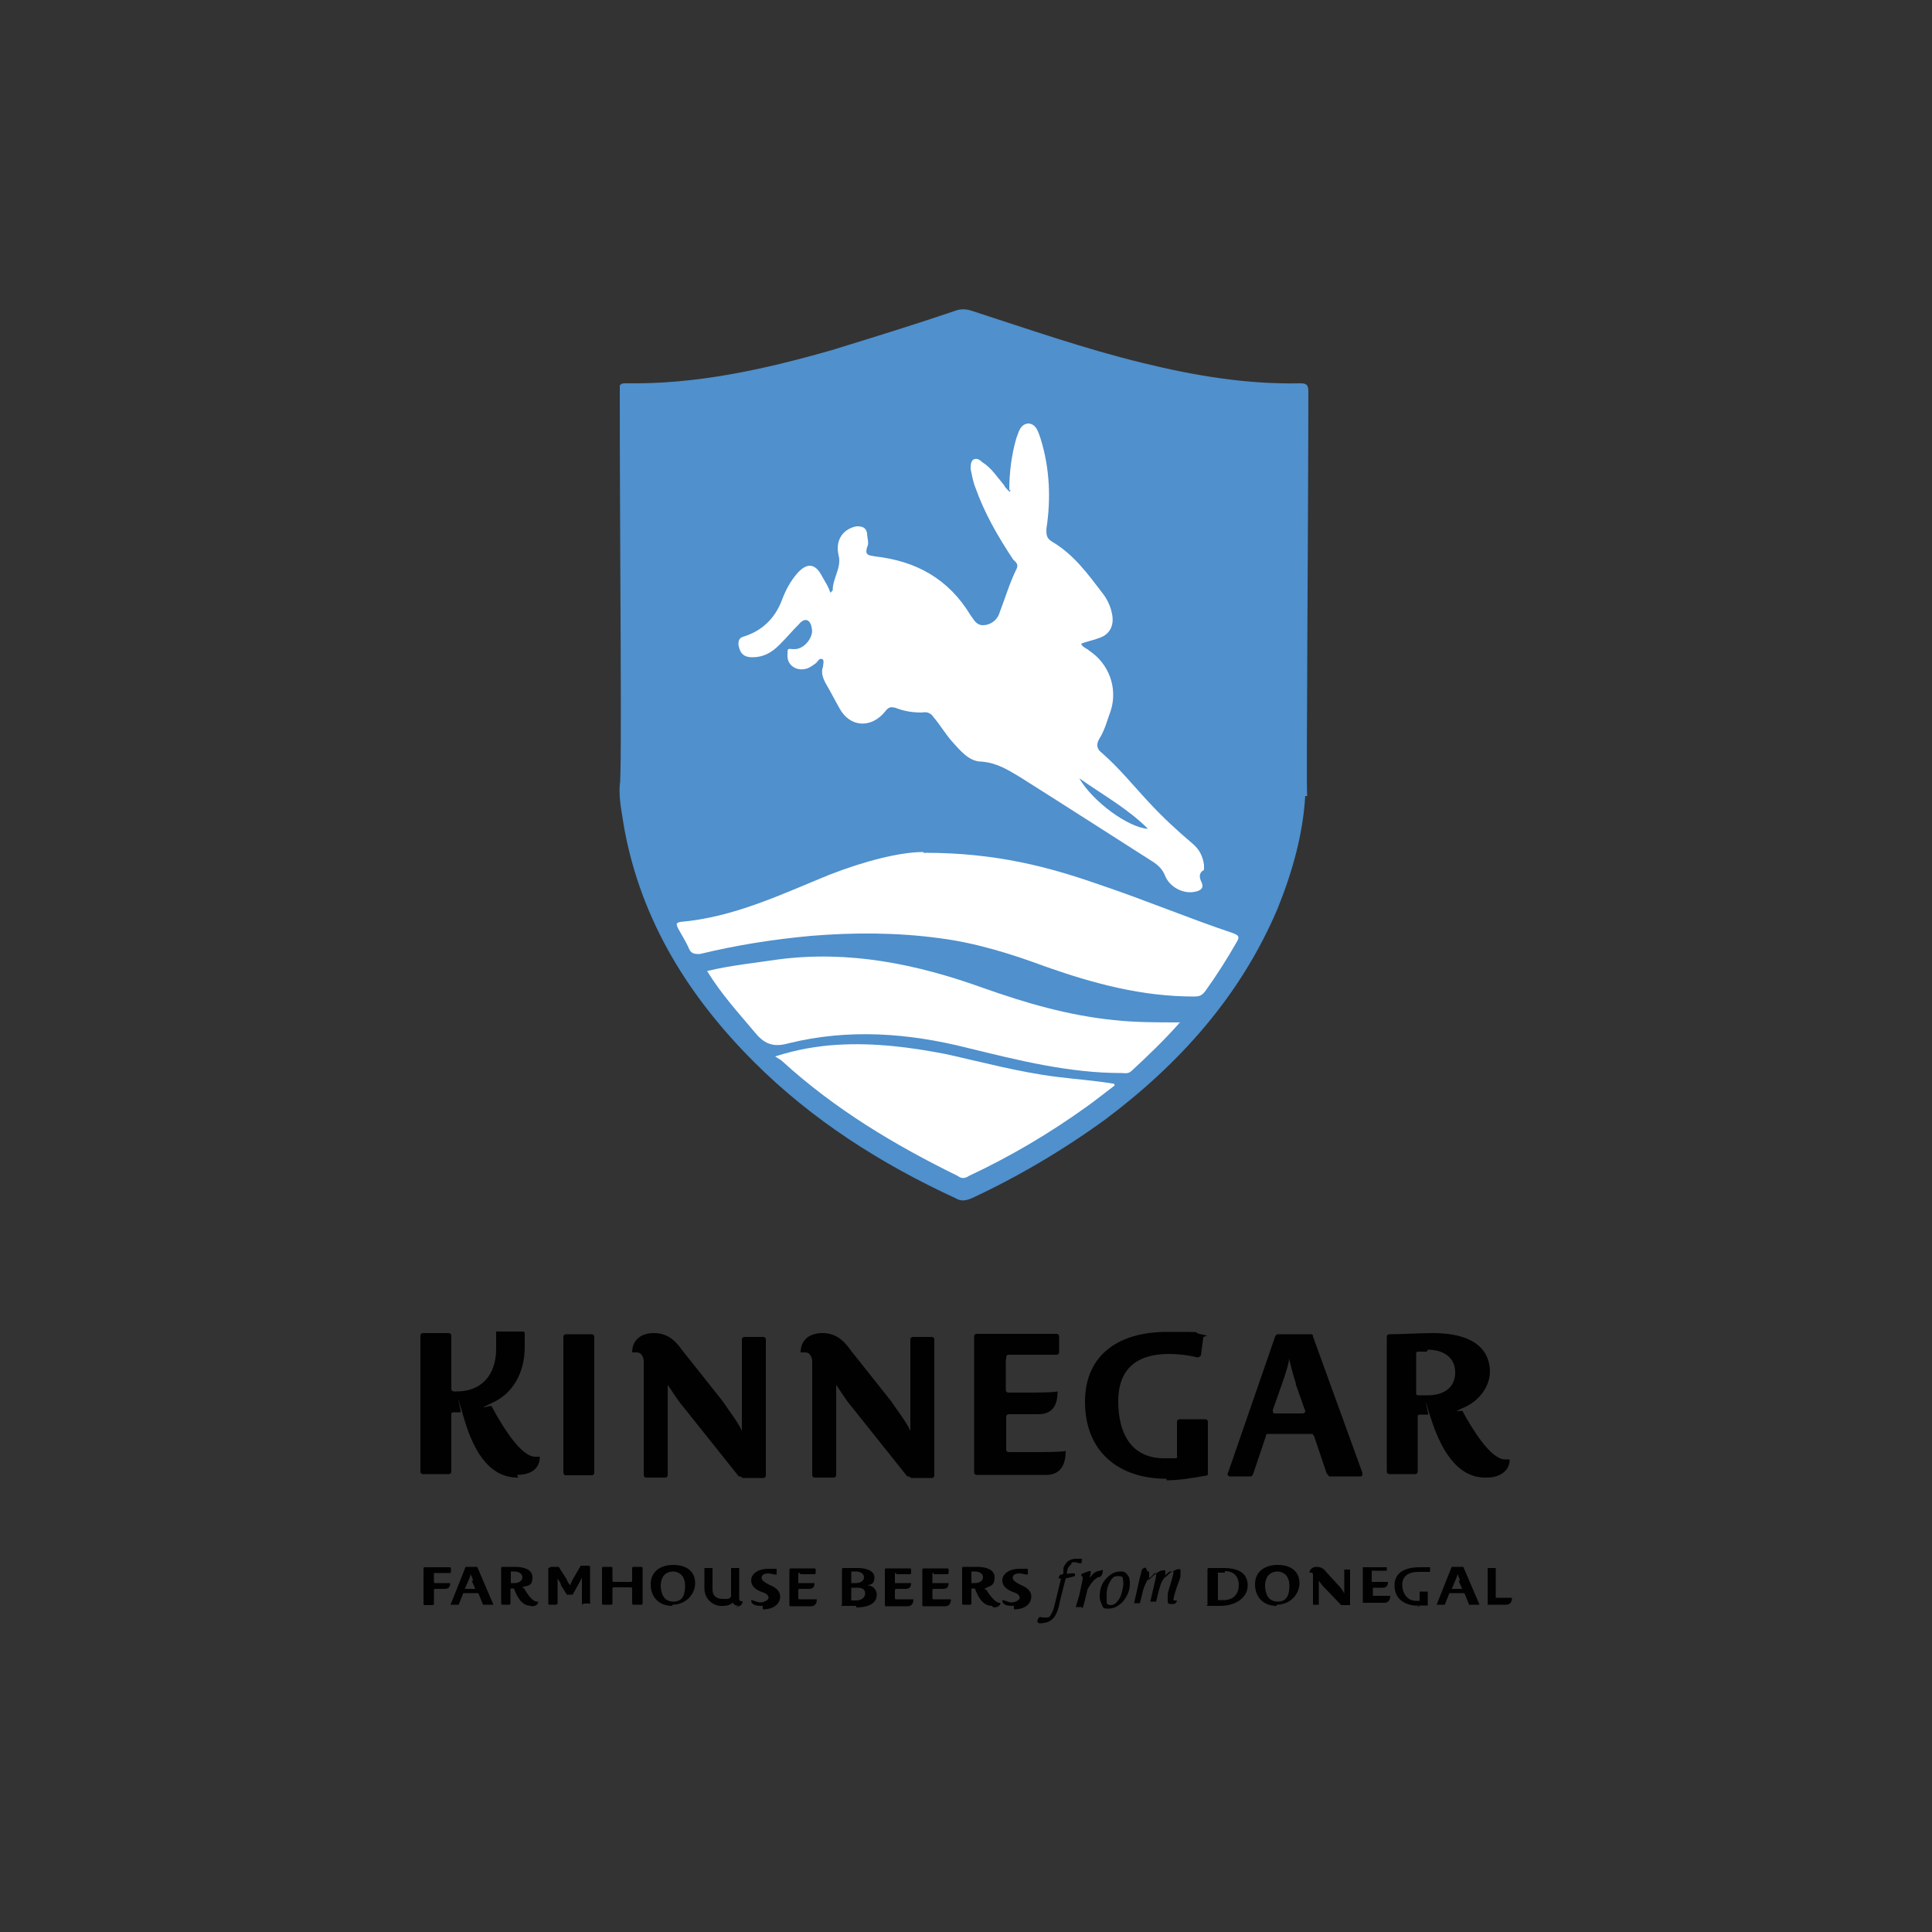<?xml version="1.0" encoding="UTF-8"?>
<svg id="Capa_1" xmlns="http://www.w3.org/2000/svg" version="1.1" viewBox="0 0 500 500">
  <rect x="0" y="0" width="500" height="500" fill="#333333" stroke="none"/>
  <!-- Generator: Adobe Illustrator 29.7.1, SVG Export Plug-In . SVG Version: 2.1.1 Build 8)  -->
  <defs>
    <style>
      .st0 {
        fill: #010101;
      }

      .st1 {
        fill: #fff;
      }

      .st2 {
        fill: none;
      }

      .st3 {
        fill: #4f90cd;
      }
    </style>
  </defs>
  <rect class="st2" x="75" y="75" width="350" height="350"/>
  <g>
    <g>
      <g>
        <path class="st3" d="M337.8,205.9c-.6,10.1-3.3,19.6-7.1,29.1-9.5,22.5-25.2,40.1-44.5,54.6-11,8-22.5,14.8-34.7,20.5-1.5.6-2.7.9-4.2,0-19.3-8.9-37.1-20.2-52.2-35.3-16.9-16.9-29.1-36.5-33.5-60.2-.6-3.9-1.5-7.7-1.2-11.6.6-.9,0-64.1,0-96.7v-6.5c.3-.6.9-.6,1.5-.6,18.4.3,35.9-3.6,53.4-8.6,10.7-3.3,21.1-6.5,31.7-10.1,1.5-.6,3-.6,4.7,0,14.5,4.7,29.1,9.8,43.9,13.4,13.4,3.3,27,5.6,40.9,5.3,1.5,0,2.1.3,2.1,2.1,0,33.5-.6,102.7-.3,104.7h-.6Z"/>
        <path class="st1" d="M239.3,220.7c18.4,0,32,3.6,45.4,8.3,11.6,3.9,22.8,8.6,34.4,12.5,1.5.6,1.8.9.9,2.4-2.4,4.2-5,8.3-8,12.5-.9,1.2-1.5,1.5-3,1.5-13.4,0-25.8-3.3-38.3-7.7-8.9-3.3-18.1-6.2-27.6-7.4-11-1.5-22.3-1.5-33.2-.6-9.8.9-19.3,2.4-28.8,4.7-1.2,0-2.1,0-2.7-1.2-.9-2.1-2.1-3.9-3-5.6-.3-.9-.6-1.2.6-1.5,13.9-1.2,26.1-7.1,38.6-12.2,9.2-3.6,18.4-5.9,24.3-5.9l.3.3Z"/>
        <path class="st1" d="M305.1,264.9c-4.2,4.7-8,8.3-12.2,12.2-.9.9-1.8.6-2.7.6-13.6,0-26.7-3.3-39.8-6.5-15.4-3.9-30.9-5-46.3-1.2-4.2,1.2-6.5,0-8.9-3-4.2-5-8.6-9.8-12.2-15.7,6.2-1.5,12.5-2.1,18.4-3,18.4-2.4,35.9,1.2,53.1,7.4,11,3.9,22,7.1,33.8,8.3,5.6.6,11,.6,17.2.6l-.6.3Z"/>
        <path class="st1" d="M288.5,280.9c-2.4,1.8-5,3.9-7.4,5.6-9.5,6.8-19.6,12.8-30.3,17.8-.9.6-1.8.9-3,0-16.3-8-31.7-17.2-45.4-29.7-.3-.3-.9-.6-1.8-1.2,5.6-1.8,11-2.7,16-3,9.5-.6,19,.6,28.2,2.4,9.5,2.1,19,4.7,28.8,5.9,4.7.6,9.5.9,14.8,1.8v.3Z"/>
        <path class="st1" d="M261.2,126.9c0-4.7.6-9.2,1.8-13.4.6-1.5.9-3.6,3-3.9,2.1,0,2.7,2.1,3.3,3.9,2.4,7.7,2.7,15.7,1.5,23.4,0,1.5,0,2.4,1.5,3.3,5.6,3.3,9.2,8.3,13.1,13.4,1.2,1.5,2.1,3.6,2.4,5.3.6,3-.6,5.3-3.3,6.2-1.5.6-3.3.9-4.7,1.5.3.9,1.5,1.2,2.1,1.8,5,3.3,7.4,9.5,5.6,15.4-.9,2.4-1.5,5-3,7.4-.9,1.5-.6,2.7.6,3.6,4.5,3.9,8,8.3,12.2,12.8,3.6,3.9,7.4,7.4,11.3,10.7,1.8,1.5,2.7,3.3,3,5.6v1.2c-1.5.9-1.2,2.1-.6,3.3.6,1.5-.3,2.1-1.8,2.4-3,.6-6.5-1.2-7.7-4.2-.6-1.5-1.5-2.4-2.7-3.3-11.6-7.4-23.1-14.8-35-22.3-3-1.8-5.9-3.6-9.8-3.9-3.3,0-5.6-3-7.7-5.3-1.8-2.1-3-4.2-4.7-6.2-.6-.9-1.5-1.5-3-1.2-2.4,0-4.5-.3-6.8-1.2-1.2-.3-1.8-.3-2.7.9-3.6,4.5-9.2,4.2-11.9-.9-1.2-2.1-2.4-4.5-3.6-6.5-.6-1.2-1.2-2.7-.6-4.2,0-.6.3-1.2,0-1.8-.9-.6-1.2.3-1.8.9-.9.6-1.5,1.2-2.7,1.5-2.4.6-4.7-.9-4.7-3.3s0-1.8,1.8-1.8c2.7,0,5-3.3,4.5-5.3-.3-2.4-1.8-3-3.3-1.2-1.8,1.8-3.3,3.6-5,5.3-2.1,2.1-4.2,3.3-7.1,3.3s-3.3-1.8-3.6-3.3c0-1.2.3-1.8,1.5-2.1,4.7-1.5,8-4.7,9.8-9.5.9-2.4,2.1-4.7,3.9-6.8,2.4-2.7,4.5-2.7,6.2.3s1.8,3,2.4,4.7l.6-.6c0-3.3,2.4-5.9,1.5-9.2-.9-4.2,1.5-6.8,4.7-7.4,1.5,0,2.4.3,2.7,1.8,0,1.2.6,2.7,0,3.6-.6,2.1.3,2.1,2.1,2.4,10.7,1.2,19,5.9,24.6,15.1.9,1.2,1.5,2.7,3.3,2.7s3.6-1.2,4.2-3c1.5-3.9,2.7-8,4.5-11.6.6-1.2-.3-1.8-.9-2.4-3.9-5.9-7.4-11.9-9.8-18.7-.6-1.5-.9-3.3-1.2-4.7,0-.9,0-1.8.6-2.4.9-.6,1.8,0,2.4.6,2.4,1.5,3.9,3.9,5.6,5.9.3.6.6.9,1.5,1.8l.3-.6ZM297.1,214.5c-5.3-5.3-11.9-8.9-17.8-13.1,3.6,6.2,12.8,12.8,17.8,13.1Z"/>
      </g>
      <g>
        <path class="st0" d="M134,382.4c-8,0-11.9-8-14.2-16.3-2.4-8.3-.3-.6-.6-.6h-1.8c-.6,0-.6.3-.6.6v14.8c0,.3-.3.6-.6.6h-6.8c-.3,0-.6-.3-.6-.6v-35.3c0-.3.3-.6.6-.6h6.8c.3,0,.6.3.6.6v13.9c0,.3.3.6.6.6h.9c6.2,0,10.1-4.2,10.1-11s0-2.4,0-3.6,0-.9.6-.9h6.2c.3,0,.6,0,.6.6v3.3c0,7.1-3.3,12.2-8.3,14.5s-.6.6-.3.9c3,5.6,7.7,13.1,11.3,13.1s.9,0,1.2,0h0c0,3.6-3,4.7-5.9,4.7l.3.6Z"/>
        <path class="st0" d="M145.8,381.2v-35.3c0-.3.3-.6.6-.6h6.8c.3,0,.6.3.6.6v35.3c0,.3-.3.6-.6.6h-6.8c-.3,0-.6-.3-.6-.6Z"/>
        <path class="st0" d="M191.8,382.1h-.6l-14.2-17.8c-1.8-2.1-3-4.2-4.2-5.9h0v23.4c0,.3-.3.6-.6.6h-5c-.3,0-.6-.3-.6-.6v-29.4c0-1.2-.6-2.4-1.8-2.4s-.6,0-.9,0h-.3c0-3.3,2.4-5,5.6-5s5.3,1.5,7.4,4.5l10.4,13.1c1.8,2.7,3.9,5.3,5,7.7h0v-23.7c0-.3.3-.6.6-.6h5c.3,0,.6.3.6.6v35.3c0,.3-.3.6-.6.6h-5.3l-.6-.3Z"/>
        <path class="st0" d="M235.4,382.1h-.6l-14.2-17.8c-1.8-2.1-3-4.2-4.2-5.9h0v23.4c0,.3-.3.6-.6.6h-5c-.3,0-.6-.3-.6-.6v-29.4c0-1.2-.6-2.4-1.8-2.4s-.6,0-.9,0h-.3c0-3.3,2.4-5,5.6-5s5.3,1.5,7.4,4.5l10.4,13.1c1.8,2.7,3.9,5.3,5,7.7h0v-23.7c0-.3.3-.6.6-.6h5c.3,0,.6.3.6.6v35.3c0,.3-.3.6-.6.6h-5.3l-.6-.3Z"/>
        <path class="st0" d="M260.3,351.8v8c0,.3.3.6.6.6h3.9c3.6,0,7.7,0,8.9-.3h0c0,4.5-2.1,5.9-5,5.9h-7.7c-.3,0-.6.3-.6.6v8.6c0,.3.3.6.6.6h5.9c3.6,0,7.7,0,8.9-.3h0c0,4.5-2.1,6.2-5,6.2h-18.1c-.3,0-.6-.3-.6-.6v-35.3c0-.3.3-.6.6-.6h20.8c.3,0,.6.3.6.6v4.2c0,.3-.3.6-.6.6h-12.5c-.3,0-.6.3-.6.6v.6Z"/>
        <path class="st0" d="M301.9,382.7c-12.5,0-21.1-7.1-21.1-19.9s9.5-18.1,21.1-18.1,5.9,0,8.9.6.6.3.6.9l-.6,4.5c0,.3-.6.6-.9.6-2.4-.6-5-.9-7.4-.9-8.3,0-13.1,3.9-13.1,12.2s3.3,14.8,11.9,14.8,1.8,0,2.7,0,.6-.3.6-.6v-8.9c0-.3.3-.6.6-.6h6.8c.3,0,.6.3.6.6v13.4c0,.3,0,.6-.6.6-3.3.6-6.8,1.2-10.1,1.2v-.3Z"/>
        <path class="st0" d="M343.4,381.5l-3.3-9.8s-.3-.6-.6-.6h-11.3c-.3,0-.6,0-.6.6l-3.3,9.8s-.3.6-.6.6h-5.3c-.6,0-.9-.6-.6-.9l12.2-35.3s.3-.6.6-.6h8.6c.3,0,.6,0,.6.6l12.8,35.3c0,.6,0,.9-.6.9h-7.7c-.3,0-.6,0-.6-.6h-.3ZM335.4,358.1c-.9-2.7-1.5-5.3-1.8-6.5h0c0,1.2-.9,3.9-1.8,6.5l-2.4,6.8c0,.6,0,.9.6.9h7.1c.6,0,.9-.6.6-.9,0,0-2.4-6.8-2.4-6.8Z"/>
        <path class="st0" d="M384.4,382.4c-7.4,0-11.6-7.4-14.2-15.7s-.3-.6-.6-.6h-2.1c-.6,0-.6.3-.6.6v14.2c0,.3-.3.6-.6.6h-6.8c-.3,0-.6-.3-.6-.6v-35c0-.3.3-.6.6-.6,3.9,0,7.7-.3,11.3-.3,6.8,0,14.5,1.8,14.8,9.8,0,4.5-3.3,8-6.8,9.5s-.6.6-.3.9c2.7,5,7.4,12.5,11,12.5s.9,0,1.2,0h0c0,3.3-3,4.7-5.9,4.7h-.3ZM369.2,349.8h-2.1c-.6,0-.6.3-.6.6v10.1c0,.3,0,.6.6.6h2.4c3.9,0,7.1-1.8,7.1-5.9s-3.3-5.9-7.1-5.9l-.3.6Z"/>
      </g>
    </g>
    <g>
      <g>
        <path class="st0" d="M112.3,407.3v2.1s0,.3.3.3h3.9c0,1.2-.6,1.5-1.5,1.5h-2.4s-.3,0-.3.3v3.6s0,.3-.3.3h-2.1s-.3,0-.3-.3v-9.2s0-.3.3-.3h6.5s.3,0,.3.3v.9s0,.3-.3.3h-3.9s-.3,0-.3.3Z"/>
        <path class="st0" d="M125,415.3l-1.2-3h-3.9l-1.2,3h-2.1l3.9-9.8h3l4.2,9.8h-3,.3ZM122.4,409.1c0-.6-.6-1.5-.6-1.8h0c0,.3-.3,1.2-.6,1.8l-.9,2.1h2.7l-.9-2.1h.3Z"/>
        <path class="st0" d="M137.5,415.6c-2.4,0-3.6-2.1-4.5-4.5h-.9v3.9s0,.3-.3.3h-1.8s-.3,0-.3-.3v-9.2s0-.3.3-.3h3.3c2.1,0,4.5.6,4.5,2.7s-.9,2.1-2.1,2.4,0,.3,0,.6c.9,1.5,2.1,3.3,3.3,3.3s0,0,.3,0h0c0,.9-.9,1.2-1.8,1.2ZM133.1,406.7h-.9v3h.9c1.2,0,2.1-.6,2.1-1.5s-.9-1.5-2.1-1.5Z"/>
        <path class="st0" d="M150.9,415.3s-.3,0-.3-.3v-6.8h0c0,.3-.6,1.2-.9,1.8l-1.5,2.7h-1.5l-1.5-2.4c0-.6-.6-1.2-.9-1.8h0v6.5s0,.3-.6.3h-1.5s-.3,0-.3-.3v-9.2c.3,0,.6-.3.6-.3h2.1l2.1,3.3c0,.3.6,1.2.9,1.5h0c0-.3.3-.9.6-1.5l2.1-3.6h2.1s.3,0,.3.3v9.2c.3,0,0,.3,0,.3h-1.8v.3Z"/>
        <path class="st0" d="M163.6,415v-3.9s0-.3-.3-.3h-4.5s-.3,0-.3.3v3.9s0,.3-.3.3h-2.1s-.3,0-.3-.3v-9.2s0-.3.3-.3h2.1s.3,0,.3.3v3.3s0,.3.3.3h4.5s.3,0,.3-.3v-3.3s0-.3.3-.3h2.1s.3,0,.3.3v9.2s0,.3-.3.3h-2.1s-.3,0-.3-.3Z"/>
        <path class="st0" d="M174,415.6c-3.6,0-5.6-2.4-5.6-5.6s2.4-5,5.9-5,5.6,1.8,5.6,4.7-2.4,5.6-5.9,5.6v.3ZM174.3,406.7c-2.4,0-3.3,1.8-3.3,3.6s.6,4.2,3.3,4.2,3-2.4,3-4.2-.9-3.6-3.3-3.6h.3Z"/>
        <path class="st0" d="M191.2,415.6c-.6,0-1.5-.3-1.5-.9h0c-.6.6-1.5.9-2.4.9-2.7.3-5-1.8-5-4.5v-5.3h2.1v5.6c0,1.5.9,2.4,2.7,2.4s1.5,0,2.1-.6,0,0,0,0v-7.4h2.1v7.7c0,.3,0,.9.6.9s0,0,.3,0h0c0,.9-.9,1.5-1.8,1.5l.9-.3Z"/>
        <path class="st0" d="M197.4,415.6c-1.2,0-3,0-3-1.5s0,0,0,0h0c.6,0,1.5.6,2.4.6s2.1-.6,2.1-1.2-.6-1.2-1.8-1.5c-1.5-.6-2.7-1.5-2.7-3s1.5-3,4.5-3,1.5,0,2.1,0v1.5c-.9,0-1.5-.3-2.1-.3-1.5,0-1.8.6-1.8,1.2s.9,1.2,2.1,1.8c1.5.6,2.7,1.5,2.7,3s-1.2,3.3-4.5,3.3v-.9Z"/>
        <path class="st0" d="M206.9,407s-.3,0-.3.3v2.4h4.2c0,1.2-.6,1.5-1.5,1.5h-2.4s-.3,0-.3.3v2.1s0,.3.3.3h4.5c0,1.2-.6,1.8-1.5,1.8h-5.3s-.3,0-.3-.3v-9.2s0-.3.3-.3h6.2s.3,0,.3.3v.9s0,.3-.3.3h-3.6l-.3-.3Z"/>
        <path class="st0" d="M221.5,415.6h-3.3c-1.2,0-.3,0-.3-.3v-9.2s0-.3.3-.3h3.9c1.8,0,4.2.6,4.2,2.4s-.9,1.8-1.8,2.1h0c1.5,0,2.4,1.2,2.4,2.4,0,2.4-2.4,3.3-5.3,3.3v-.3ZM221.5,406.7h-1.2v3h1.2c1.2,0,2.1-.6,2.1-1.5s-.9-1.5-2.1-1.5ZM221.8,410.9h-1.5v3.3h1.2c1.2,0,2.4-.6,2.4-1.8s-.9-1.5-2.1-1.5Z"/>
        <path class="st0" d="M231.9,407s-.3,0-.3.3v2.4h4.2c0,1.2-.6,1.5-1.5,1.5h-2.4s-.3,0-.3.3v2.1s0,.3.3.3h4.5c0,1.2-.6,1.8-1.5,1.8h-5.6s-.3,0-.3-.3v-9.2s0-.3.3-.3h6.2s.3,0,.3.3v.9s0,.3-.3.3h-3.6v-.3Z"/>
        <path class="st0" d="M241.6,407s-.3,0-.3.3v2.4h4.2c0,1.2-.6,1.5-1.5,1.5h-2.4s-.3,0-.3.3v2.1s0,.3.3.3h4.5c0,1.2-.6,1.8-1.5,1.8h-5.6s-.3,0-.3-.3v-9.2s0-.3.3-.3h6.2s.3,0,.3.3v.9s0,.3-.3.3h-3.6v-.3Z"/>
        <path class="st0" d="M256.8,415.6c-2.4,0-3.6-2.1-4.5-4.5h-.9v3.9s0,.3-.3.3h-1.8s-.3,0-.3-.3v-9.2s0-.3.3-.3h3.6c2.1,0,4.5.6,4.5,2.7s-.9,2.1-2.1,2.7,0,.3,0,.6c.9,1.5,2.4,3.3,3.3,3.3s0,0,.3,0h0c0,.9-.9,1.2-1.8,1.2l-.3-.3ZM252.3,406.7h-.9v3h.9c1.2,0,2.1-.6,2.1-1.5s-.9-1.5-2.1-1.5Z"/>
        <path class="st0" d="M262.4,415.6c-1.2,0-3,0-3-1.5s0,0,0,0h0c.6,0,1.5.6,2.4.6s2.1-.6,2.1-1.2-.6-1.2-1.8-1.5c-1.5-.6-2.7-1.5-2.7-3s1.5-3,4.5-3,1.5,0,2.1,0v1.5c-.9,0-1.5-.3-2.1-.3-1.5,0-1.8.6-1.8,1.2s.9,1.2,2.1,1.8c1.5.6,2.7,1.5,2.7,3s-1.2,3.3-4.5,3.3v-.9Z"/>
        <path class="st0" d="M316.1,415.6h-3.3c-1.2,0-.3,0-.3-.3v-9.2s0-.3.3-.3h3.9c3.6,0,6.2,1.2,6.2,4.5s-3.3,5.3-7.1,5.3h.3ZM317,407h-1.5c-.6,0-.3,0-.3.3v6.8h1.5c2.7,0,3.9-1.8,3.9-3.9s-1.2-3.6-3.6-3.6v.3Z"/>
        <path class="st0" d="M330.4,415.6c-3.6,0-5.6-2.4-5.6-5.6s2.4-5,5.9-5,5.6,1.8,5.6,4.7-2.4,5.6-5.9,5.6v.3ZM330.7,406.7c-2.4,0-3.3,1.8-3.3,3.6s.6,4.2,3.3,4.2,3-2.4,3-4.2-.9-3.6-3.3-3.6h.3Z"/>
        <path class="st0" d="M347,415.3h0l-4.5-4.7c-.6-.6-.9-1.2-1.2-1.5h0v6.2h-1.5v-7.7c0-.3,0-.6-.6-.6s0,0-.3,0h0c0-.9.9-1.5,1.8-1.5s1.8.3,2.4,1.2l3.3,3.6c.6.6,1.2,1.5,1.5,2.1h0v-6.2h1.5v9.2h-2.4Z"/>
        <path class="st0" d="M355,407h0v2.4h4.2c0,1.2-.6,1.5-1.5,1.5h-2.4v2.1h4.5c0,1.2-.6,1.8-1.5,1.8h-5.6v-9.2h6.2v.9h-3.9v.6Z"/>
        <path class="st0" d="M367.4,415.6c-3.9,0-6.5-1.8-6.5-5.3s3-4.7,6.5-4.7,1.8,0,2.7,0,0,0,0,0v1.2h-3c-2.7,0-4.2,1.2-4.2,3.3s1.2,4.2,3.6,4.2.6,0,.9,0v-2.4h2.1v3.6h-3.3l1.2.3Z"/>
        <path class="st0" d="M380.2,415.3l-1.2-3h-3.9l-1.2,3h-2.1l3.9-9.8h3l4.2,9.8h-3,.3ZM377.8,409.1c0-.6-.6-1.5-.6-1.8h0c0,.3-.3,1.2-.6,1.8l-.9,2.1h2.7l-.9-2.1h.3Z"/>
        <path class="st0" d="M390.3,415.3h-5.3v-9.5h2.1v7.7h4.2c0,1.2-.6,1.8-1.5,1.8h.6Z"/>
      </g>
      <g>
        <path class="st0" d="M274.3,407.6l.9-.3v-1.2c0-.9.6-1.2.9-1.8.6-.6,1.5-.9,2.1-.9h1.8s0,1.2-.3,1.2c-.6,0-.9-.3-1.5-.3s-.9,0-.9.3-.6.6-.9,1.2-.3,1.5-.3,1.5c0,0,2.1-.3,2.1,0v.6l-2.4.6-1.5,5.9c-.3,1.8-.9,3.6-1.8,4.5-.9.9-2.1,1.2-3.3,1.2s-.6-1.2-.3-1.5.6,0,.9,0h.9c.6,0,.9,0,1.2-.6s.6-.9.9-2.1l1.8-7.4h-.6v-.3l.3-.6Z"/>
        <path class="st0" d="M279.9,415.9h-1.5l.9-3c.3-1.5.6-2.7.9-4.2v-.6h0s-.9-.6,0-.9,1.5-.6,1.8-.6h.3v.3c0,.3-.3,1.5-.3,1.5.9-1.2,1.2-1.5,2.1-1.8.6,0,.9-.3,1.2-.3s0,1.5-.6,1.8c-.6,0-.9.3-1.2.6-.3,0-.6.6-1.2,1.2-.3.6-.6.9-.9,1.5,0,.3-.3,1.2-.6,2.7l-.6,2.1-.3-.3Z"/>
        <path class="st0" d="M290,406.7c.6,0,1.2,0,1.8.9.6.6.6,1.5.6,2.4,0,1.5-.6,3-1.8,4.5-1.2,1.2-2.4,1.8-3.6,1.8s-1.5,0-1.8-.9-.6-1.2-.6-2.1c0-1.5.3-3,1.2-4.2,1.2-1.5,2.4-2.4,4.2-2.4ZM289.4,407.9c-.6,0-1.2,0-1.8.9s-1.2,2.1-1.2,3.6v2.4c0,.3.6.6.9.6s1.2,0,1.8-.9c.9-.9,1.2-2.1,1.5-3.6s0-1.8,0-2.4-.9-.6-1.2-.6Z"/>
        <path class="st0" d="M297.1,406.7h.3v.9c0,.6,0,1.2-.3,1.5,1.8-1.8,3-2.7,3.9-2.7s.3,0,.6,0v.6c0,.3,0,.9-.3,1.5.9-.9,1.5-1.5,2.1-1.8s1.2-.6,1.5-.6h.6v1.8c0,.3-.3,1.2-.9,2.7-.6,1.8-.9,3-.9,3.3s0,.3.3.3h.6c0,.3-.3.6-.6.9h-1.2q-.3,0-.6-.3v-2.1c0-.3.3-1.5.9-3.3.3-1.2.6-2.1.6-2.4s0-.3-.3-.3h-.6c-.6.3-1.2.9-1.5,1.5,0,.3-.6.9-.9,1.8-.6,1.8-.9,3.3-1.2,4.5h-1.5l1.5-6.5v-.9h0s-.6,0-.9.6c-.6.6-1.2.9-1.5,1.5s-.6,1.2-.9,2.1l-.9,3.6h-1.5l1.2-5.3c.3-1.5.6-2.4.6-2.4,0,0,0-1.5,1.2-1.5l.6,1.2Z"/>
      </g>
    </g>
  </g>
</svg>